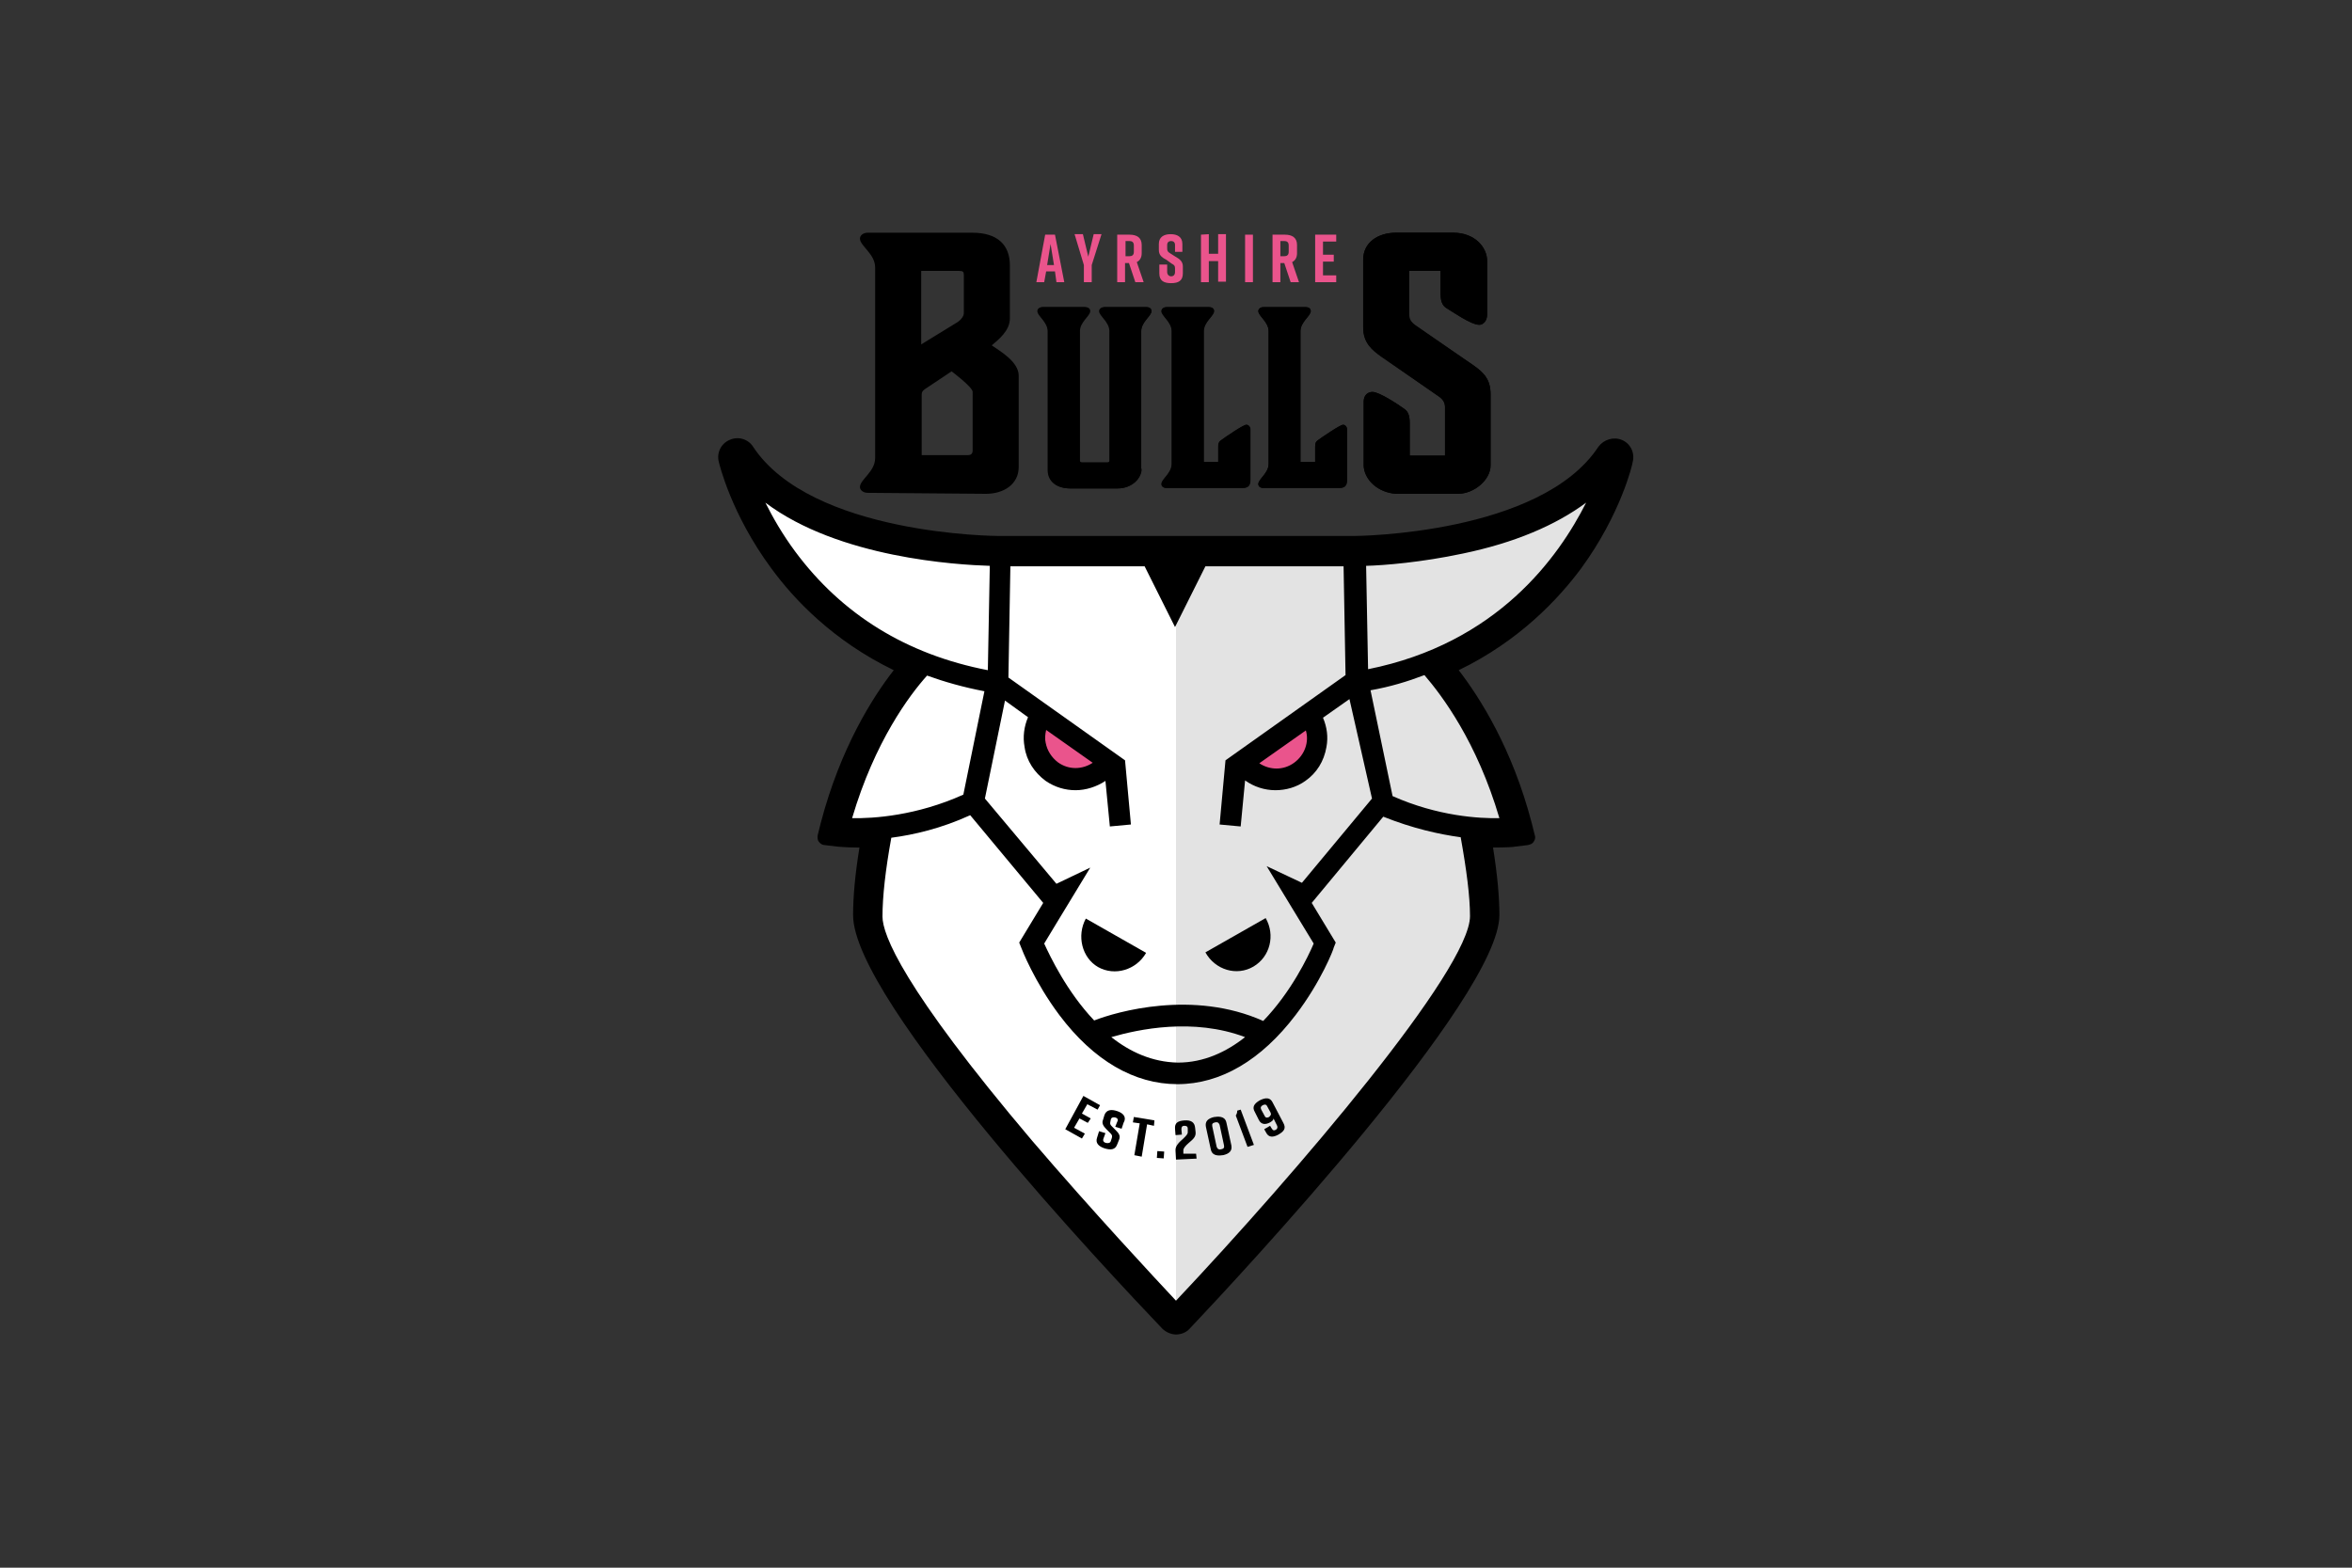 <?xml version="1.0" encoding="utf-8"?>
<!-- Generator: Adobe Illustrator 25.2.1, SVG Export Plug-In . SVG Version: 6.00 Build 0)  -->
<svg version="1.1" id="Layer_1" xmlns="http://www.w3.org/2000/svg" xmlns:xlink="http://www.w3.org/1999/xlink" x="0px" y="0px"
	 viewBox="0 0 480 320" style="enable-background:new 0 0 480 320;" xml:space="preserve">
<rect x="0" y="0" width="480" height="320" fill="#333333" stroke="none"/>
<style type="text/css">
	.st0{fill:#FD9C2D;}
	.st1{fill:#A3A39F;}
	.st2{fill:#9C9A9A;}
	.st3{fill:#98D4E8;}
	.st4{fill:#002C55;}
	.st5{fill:#5D6770;}
	.st6{fill:#3D1152;}
	.st7{fill:url(#SVGID_1_);}
	.st8{fill:#FFFFFF;}
	.st9{fill:url(#SVGID_2_);}
	.st10{fill:#747474;}
	.st11{fill:#3B4757;}
	.st12{fill:#0063A9;}
	.st13{fill:#E3E3E3;}
	.st14{fill:#EA548C;}
	.st15{fill:#814997;}
	.st16{fill:#1D71B8;}
	.st17{fill:#153D69;}
	.st18{fill:#99C54F;}
	.st19{fill:#A8A7AC;}
	.st20{fill:#D8D9DC;}
	.st21{fill:#2A244C;}
	.st22{fill:#B42223;}
	.st23{fill-rule:evenodd;clip-rule:evenodd;fill:#2A244C;}
	.st24{fill-rule:evenodd;clip-rule:evenodd;fill:#B42223;}
	.st25{fill-rule:evenodd;clip-rule:evenodd;fill:#8B8B8B;}
	.st26{fill:#00549F;}
	.st27{fill:#203769;}
	.st28{fill:#0098C3;}
	.st29{fill:#7F8687;}
	.st30{fill:#4D5858;}
	.st31{fill:#C10230;}
	.st32{fill:#1D3056;}
	.st33{fill:#FFE843;}
	.st34{fill:#C80C0F;}
	.st35{fill:#C90C0F;}
	.st36{clip-path:url(#SVGID_4_);fill:url(#SVGID_5_);}
	.st37{clip-path:url(#SVGID_7_);fill:url(#SVGID_8_);}
	.st38{clip-path:url(#SVGID_10_);fill:url(#SVGID_11_);}
	.st39{clip-path:url(#SVGID_13_);fill:url(#SVGID_14_);}
	.st40{clip-path:url(#SVGID_16_);fill:url(#SVGID_17_);}
	.st41{clip-path:url(#SVGID_19_);fill:url(#SVGID_20_);}
	.st42{clip-path:url(#SVGID_22_);fill:url(#SVGID_23_);}
	.st43{fill:#C71777;}
	.st44{fill:#A1BC34;}
	.st45{fill:#84AB1C;}
	.st46{clip-path:url(#SVGID_25_);fill:url(#SVGID_26_);}
	.st47{fill:#E0046F;}
	.st48{fill:#7BC5BF;}
	.st49{fill:#002956;}
	.st50{fill:#7BA0C4;}
	.st51{fill:#ED7E23;}
	.st52{fill:none;stroke:#ED7E23;stroke-width:0.162;stroke-miterlimit:10;}
	.st53{fill:#DC1177;}
	.st54{fill:#2098D4;}
	.st55{fill:#86BC40;}
	.st56{fill:#73787A;}
	.st57{fill:#0F4C81;}
	.st58{fill:#54ABF4;}
	.st59{fill:#833D12;}
	.st60{fill:#838382;}
	.st61{fill:#EE721C;}
	.st62{fill:#95C11F;}
	.st63{fill:#163072;}
	.st64{fill:#FFCF21;}
	.st65{fill:#EF7918;}
	.st66{fill:#746C54;}
	.st67{fill:#55565A;}
	.st68{fill:url(#SVGID_27_);}
	.st69{fill:#E2231A;}
	.st70{fill:url(#SVGID_28_);}
	.st71{fill:url(#SVGID_29_);}
	.st72{fill:url(#SVGID_30_);}
	.st73{fill:url(#SVGID_31_);}
	.st74{fill:url(#SVGID_32_);}
	.st75{fill:url(#SVGID_33_);}
	.st76{fill:url(#SVGID_34_);}
	.st77{fill:#19114A;}
	.st78{fill:#A29060;}
	.st79{fill:#002A54;}
	.st80{fill:#B2CFD6;}
	.st81{fill:#196D76;}
	.st82{fill:#B1CA07;}
	.st83{fill:#666666;}
	.st84{fill:url(#SVGID_35_);}
	.st85{fill:url(#SVGID_36_);}
	.st86{fill:url(#SVGID_37_);}
	.st87{fill:url(#SVGID_38_);}
	.st88{fill:url(#SVGID_39_);}
	.st89{fill:url(#SVGID_40_);}
	.st90{fill:url(#SVGID_41_);}
	.st91{fill:url(#SVGID_42_);}
	.st92{fill:url(#SVGID_43_);}
	.st93{fill:url(#SVGID_44_);}
	.st94{fill:url(#SVGID_45_);}
	.st95{fill:url(#SVGID_46_);}
	.st96{fill:url(#SVGID_47_);}
	.st97{fill:url(#SVGID_48_);}
	.st98{fill:url(#SVGID_49_);}
	.st99{fill:url(#SVGID_50_);}
	.st100{fill:url(#SVGID_51_);}
	.st101{fill:url(#SVGID_52_);}
	.st102{fill:#EF6192;}
	.st103{fill:#EE8700;}
	.st104{fill:#1D1D1B;}
	.st105{fill:#898A8D;}
	.st106{fill:#FFC600;}
	.st107{fill:#6B6B6A;}
	.st108{fill:#C0D241;}
	.st109{fill:#1D2D51;}
	.st110{fill-rule:evenodd;clip-rule:evenodd;fill:url(#SVGID_53_);}
	.st111{fill-rule:evenodd;clip-rule:evenodd;fill:url(#SVGID_54_);}
	.st112{fill-rule:evenodd;clip-rule:evenodd;fill:url(#SVGID_55_);}
	.st113{fill-rule:evenodd;clip-rule:evenodd;fill:url(#SVGID_56_);}
	.st114{fill-rule:evenodd;clip-rule:evenodd;fill:url(#SVGID_57_);}
	.st115{fill-rule:evenodd;clip-rule:evenodd;fill:url(#SVGID_58_);}
	.st116{fill-rule:evenodd;clip-rule:evenodd;fill:url(#SVGID_59_);}
	.st117{fill-rule:evenodd;clip-rule:evenodd;fill:url(#SVGID_60_);}
	.st118{fill-rule:evenodd;clip-rule:evenodd;fill:url(#SVGID_61_);}
	.st119{fill-rule:evenodd;clip-rule:evenodd;fill:url(#SVGID_62_);}
	.st120{fill-rule:evenodd;clip-rule:evenodd;fill:url(#SVGID_63_);}
	.st121{fill-rule:evenodd;clip-rule:evenodd;fill:url(#SVGID_64_);}
	.st122{fill-rule:evenodd;clip-rule:evenodd;fill:url(#SVGID_65_);}
	.st123{fill-rule:evenodd;clip-rule:evenodd;fill:url(#SVGID_66_);}
	.st124{fill-rule:evenodd;clip-rule:evenodd;fill:url(#SVGID_67_);}
	.st125{fill-rule:evenodd;clip-rule:evenodd;fill:url(#SVGID_68_);}
	.st126{fill-rule:evenodd;clip-rule:evenodd;fill:url(#SVGID_69_);}
	.st127{fill-rule:evenodd;clip-rule:evenodd;fill:url(#SVGID_70_);}
	.st128{fill-rule:evenodd;clip-rule:evenodd;fill:url(#SVGID_71_);}
	.st129{fill-rule:evenodd;clip-rule:evenodd;fill:url(#SVGID_72_);}
	.st130{fill-rule:evenodd;clip-rule:evenodd;fill:url(#SVGID_73_);}
	.st131{fill-rule:evenodd;clip-rule:evenodd;fill:url(#SVGID_74_);}
	.st132{fill-rule:evenodd;clip-rule:evenodd;fill:url(#SVGID_75_);}
	.st133{fill-rule:evenodd;clip-rule:evenodd;fill:url(#SVGID_76_);}
	.st134{fill-rule:evenodd;clip-rule:evenodd;fill:url(#SVGID_77_);}
	.st135{fill-rule:evenodd;clip-rule:evenodd;fill:url(#SVGID_78_);}
	.st136{fill-rule:evenodd;clip-rule:evenodd;fill:url(#SVGID_79_);}
	.st137{fill-rule:evenodd;clip-rule:evenodd;fill:url(#SVGID_80_);}
	.st138{fill-rule:evenodd;clip-rule:evenodd;fill:url(#SVGID_81_);}
	.st139{fill-rule:evenodd;clip-rule:evenodd;fill:url(#SVGID_82_);}
	.st140{fill-rule:evenodd;clip-rule:evenodd;fill:url(#SVGID_83_);}
	.st141{fill-rule:evenodd;clip-rule:evenodd;fill:url(#SVGID_84_);}
	.st142{fill-rule:evenodd;clip-rule:evenodd;fill:url(#SVGID_85_);}
	.st143{fill-rule:evenodd;clip-rule:evenodd;fill:url(#SVGID_86_);}
	.st144{fill-rule:evenodd;clip-rule:evenodd;fill:url(#SVGID_87_);}
	.st145{fill-rule:evenodd;clip-rule:evenodd;fill:url(#SVGID_88_);}
	.st146{fill-rule:evenodd;clip-rule:evenodd;fill:url(#SVGID_89_);}
	.st147{fill-rule:evenodd;clip-rule:evenodd;fill:url(#SVGID_90_);}
	.st148{fill-rule:evenodd;clip-rule:evenodd;fill:url(#SVGID_91_);}
	.st149{fill-rule:evenodd;clip-rule:evenodd;fill:url(#SVGID_92_);}
	.st150{fill-rule:evenodd;clip-rule:evenodd;fill:url(#SVGID_93_);}
	.st151{fill-rule:evenodd;clip-rule:evenodd;fill:url(#SVGID_94_);}
	.st152{fill-rule:evenodd;clip-rule:evenodd;fill:url(#SVGID_95_);}
	.st153{fill-rule:evenodd;clip-rule:evenodd;fill:url(#SVGID_96_);}
	.st154{fill-rule:evenodd;clip-rule:evenodd;fill:url(#SVGID_97_);}
	.st155{fill:url(#SVGID_98_);}
	.st156{fill:url(#SVGID_99_);}
	.st157{fill:url(#SVGID_100_);}
	.st158{fill:url(#SVGID_101_);}
	.st159{fill:url(#SVGID_102_);}
	.st160{fill:url(#SVGID_103_);}
	.st161{fill:url(#SVGID_104_);}
	.st162{fill:url(#SVGID_105_);}
	.st163{fill:url(#SVGID_106_);}
	.st164{fill:url(#SVGID_107_);}
</style>
<g>
	<polygon class="st13" points="303.5,186.8 283.1,223 240,268.4 240,112.6 277.3,112.4 307.4,108.2 329.1,96 317.2,120.4 293,135.8 
		303.4,151.2 308.9,169 300.9,169.6 	"/>
	<polygon class="st8" points="176.5,186.8 196.9,223 240,268.4 240,112.6 202.7,112.4 172.6,108.2 150.9,96 162.7,120.4 
		186.9,135.8 176.5,151.2 171,169 179.1,169.6 	"/>
	<g>
		<g>
			<path d="M177.1,100.6c-1,0-1.6-0.6-1.6-1.2c0-1.5,3.1-3.1,3.1-5.9V54.6c0-2.8-3.1-4.4-3.1-5.9c0-0.6,0.6-1.2,1.6-1.2h21.3
				c5.2,0,7.7,2.5,7.7,6.7V65c0,2.5-2.3,4.3-3.7,5.5c1.9,1.3,5.5,3.4,5.5,6.2v18.6c0,3.6-3.1,5.5-6.7,5.5L177.1,100.6L177.1,100.6z
				 M188,55.3v15l7.5-4.6c0.7-0.5,1.2-1.2,1.2-1.8v-7.7c0-0.7-0.1-0.9-1-0.9C195.7,55.3,188,55.3,188,55.3z M197.5,92.9
				c0.7,0,1-0.3,1-1V80c0-1-4.3-4.2-4.3-4.2l-5.4,3.6c-0.6,0.4-0.7,0.7-0.7,1.2v12.3H197.5z"/>
			<path d="M232.9,95.7c0,1.9-1.9,4-4.9,4h-9.6c-2.5,0-4.6-1.2-4.6-3.8V67.6c0-1.9-2.1-3.1-2.1-4.1c0-0.4,0.4-0.8,1-0.8h8.6
				c0.7,0,1,0.4,1,0.8c0,1-2.1,2.2-2.1,4.1V94c0,0.2,0.1,0.4,0.4,0.4h5.4c0.2,0,0.4-0.1,0.4-0.4V67.6c0-1.9-2.1-3.1-2.1-4.1
				c0-0.4,0.4-0.8,1-0.8h8.7c0.7,0,1,0.4,1,0.8c0,1-2.1,2.2-2.1,4.1L232.9,95.7L232.9,95.7z"/>
			<path d="M248.6,94.3v-3.1c0-0.7,0.1-1,0.5-1.3c0.8-0.6,4.6-3.2,5.2-3.2c0.4,0,0.8,0.4,0.8,0.9V98c0,1.2-0.5,1.6-1.6,1.6H238
				c-0.7,0-1-0.4-1-0.8c0-1,2.1-2.2,2.1-4.1V67.6c0-1.9-2.1-3.1-2.1-4.1c0-0.4,0.4-0.8,1-0.8h8.7c0.7,0,1,0.4,1,0.8
				c0,1-2.1,2.2-2.1,4.1v26.7H248.6z"/>
			<path d="M268.4,94.3v-3.1c0-0.7,0.1-1,0.5-1.3c0.8-0.6,4.6-3.2,5.2-3.2c0.4,0,0.8,0.4,0.8,0.9V98c0,1.2-0.5,1.6-1.6,1.6h-15.5
				c-0.7,0-1-0.4-1-0.8c0-1,2.1-2.2,2.1-4.1V67.6c0-1.9-2.1-3.1-2.1-4.1c0-0.4,0.4-0.8,1-0.8h8.7c0.7,0,1,0.4,1,0.8
				c0,1-2.1,2.2-2.1,4.1v26.7H268.4z"/>
			<path d="M278.3,94.9V82c0-1.3,0.8-2,1.8-2c1.4,0,5.3,2.6,6.4,3.4c0.6,0.4,1.2,1,1.2,2.9V93h7.2v-9.9c0-0.9-0.4-1.6-1.3-2.2
				L282,72.9c-2-1.4-3.8-2.9-3.8-6V53c0-3.5,3-5.5,6.7-5.5h11.7c4.3,0,6.9,2.9,6.9,5.8v10.9c0,1.3-0.8,2.1-1.6,2.1
				c-1.7,0-5.5-2.7-6.7-3.4c-0.6-0.4-1.2-1-1.2-2.9v-4.7h-6.6v8.7c0,1,0.2,1.6,1.3,2.4l11.9,8.1c2.3,1.6,3.6,3,3.6,6v14.5
				c0,2.9-3.3,5.8-6.7,5.8h-12.5C281.1,100.6,278.3,97.8,278.3,94.9z"/>
			<path d="M233,95.7c0,1.9-1.9,4-4.9,4h-9.6c-2.5,0-4.6-1.2-4.6-3.8V67.6c0-1.9-2.1-3.1-2.1-4.1c0-0.4,0.4-0.8,1-0.8h8.7
				c0.7,0,1,0.4,1,0.8c0,1-2.1,2.2-2.1,4.1V94c0,0.2,0.1,0.4,0.4,0.4h5.4c0.2,0,0.4-0.1,0.4-0.4V67.6c0-1.9-2.1-3.1-2.1-4.1
				c0-0.4,0.4-0.8,1-0.8h8.5c0.7,0,1,0.4,1,0.8c0,1-2.1,2.2-2.1,4.1V95.7z"/>
			<path d="M248.7,94.3v-3.1c0-0.7,0.1-1,0.5-1.3c0.8-0.6,4.6-3.2,5.2-3.2c0.4,0,0.8,0.4,0.8,0.9V98c0,1.2-0.5,1.6-1.6,1.6h-15.5
				c-0.7,0-1-0.4-1-0.8c0-1,2.1-2.2,2.1-4.1V67.6c0-1.9-2.1-3.1-2.1-4.1c0-0.4,0.4-0.8,1-0.8h8.7c0.7,0,1,0.4,1,0.8
				c0,1-2.1,2.2-2.1,4.1v26.7H248.7z"/>
			<path d="M268.4,94.3v-3.1c0-0.7,0.1-1,0.5-1.3c0.8-0.6,4.6-3.2,5.2-3.2c0.4,0,0.8,0.4,0.8,0.9V98c0,1.2-0.5,1.6-1.6,1.6h-15.5
				c-0.7,0-1-0.4-1-0.8c0-1,2.1-2.2,2.1-4.1V67.6c0-1.9-2.1-3.1-2.1-4.1c0-0.4,0.4-0.8,1-0.8h8.7c0.7,0,1,0.4,1,0.8
				c0,1-2.1,2.2-2.1,4.1v26.7H268.4z"/>
			<path d="M278.3,94.9V82c0-1.3,0.8-2,1.8-2c1.4,0,5.3,2.6,6.4,3.4c0.6,0.4,1.2,1,1.2,2.9V93h7.2v-9.9c0-0.9-0.4-1.6-1.3-2.2
				l-11.6-8.1c-2-1.4-3.8-2.9-3.8-6V53c0-3.5,3-5.5,6.7-5.5h11.7c4.3,0,6.9,2.9,6.9,5.8v10.9c0,1.3-0.8,2.1-1.6,2.1
				c-1.7,0-5.5-2.7-6.7-3.4c-0.6-0.4-1.2-1-1.2-2.9v-4.7h-6.4v8.7c0,1,0.2,1.6,1.3,2.4l11.7,8.1c2.3,1.6,3.6,3,3.6,6v14.5
				c0,2.9-3.3,5.8-6.7,5.8h-12.5C281.2,100.6,278.3,97.8,278.3,94.9z"/>
		</g>
		<g>
			<path class="st14" d="M215.3,55.4h-1.8l-0.4,2.2h-1.6l1.8-9.7h2l1.9,9.7h-1.6L215.3,55.4z M215.1,54.1l-0.7-4.3l-0.7,4.3H215.1z"
				/>
			<path class="st14" d="M222.8,57.6h-1.6v-3.5l-1.9-6.3h1.7l1.1,4.6l1.1-4.6h1.6l-2,6.3V57.6z"/>
			<path class="st14" d="M231.7,57.6l-1.3-3.9h-0.8v3.9H228v-9.7h2.5c1.5,0,2.5,0.6,2.5,2.1v1.7c0,0.9-0.4,1.5-1,1.8l1.4,4.1H231.7z
				 M229.7,52.3h0.8c0.5,0,0.9-0.2,0.9-0.9v-1.3c0-0.7-0.4-0.9-0.9-0.9h-0.8V52.3z"/>
			<path class="st14" d="M239.8,51.3V50c0-0.6-0.4-0.8-0.8-0.8s-0.8,0.2-0.8,0.8v0.7c0,0.5,0.1,0.7,0.6,1l1.1,0.7
				c0.9,0.5,1.5,1,1.5,2v1.4c0,1.5-0.9,2-2.4,2l0,0c-1.5,0-2.4-0.5-2.4-2v-1.8h1.6v1.5c0,0.6,0.4,0.9,0.8,0.9c0.5,0,0.8-0.3,0.8-0.9
				v-0.7c0-0.5-0.1-0.7-0.7-1L238,53c-1-0.5-1.5-1-1.5-2v-1.2c0-1.4,1-2,2.4-2l0,0c1.3,0,2.4,0.5,2.4,2v1.6H239.8z"/>
			<path class="st14" d="M246.7,47.8v4h1.9v-4h1.6v9.7h-1.6v-4.2h-1.9v4.3h-1.6v-9.7L246.7,47.8L246.7,47.8z"/>
			<path class="st14" d="M254.1,57.6v-9.7h1.6v9.7H254.1z"/>
			<path class="st14" d="M263.4,57.6l-1.3-3.9h-0.8v3.9h-1.6v-9.7h2.5c1.5,0,2.5,0.6,2.5,2.1v1.7c0,0.9-0.4,1.5-1,1.8l1.4,4.1H263.4
				z M261.3,52.3h0.8c0.5,0,0.9-0.2,0.9-0.9v-1.3c0-0.7-0.4-0.9-0.9-0.9h-0.8V52.3z"/>
			<path class="st14" d="M268.4,57.6v-9.7h4.3v1.4H270V52h2.2v1.4H270v2.8h2.7v1.4L268.4,57.6L268.4,57.6z"/>
		</g>
	</g>
	<g>
		<polygon points="221.9,225.4 224,226.5 224.5,225.6 221.1,223.7 217.4,230.5 220.8,232.4 221.4,231.4 219.2,230.2 220.3,228.3 
			222,229.2 222.6,228.3 220.8,227.3 		"/>
		<path d="M228,226.8L228,226.8c-1.2-0.4-2.2-0.3-2.6,0.8l-0.3,1c-0.3,0.7,0.1,1.3,0.7,1.9l0.8,0.8c0.4,0.4,0.4,0.6,0.3,1l-0.2,0.6
			c-0.1,0.4-0.5,0.5-1,0.4c-0.4-0.1-0.7-0.4-0.5-0.9l0.4-1.1l-1.3-0.4l-0.4,1.3c-0.4,1.1,0.3,1.8,1.5,2.2l0,0
			c1.3,0.4,2.2,0.3,2.6-0.8l0.4-1c0.3-0.8-0.1-1.3-0.7-1.9l-0.8-0.8c-0.3-0.3-0.4-0.5-0.3-0.9l0.1-0.5c0.1-0.4,0.5-0.5,0.9-0.4
			c0.4,0.1,0.7,0.4,0.4,0.9l-0.4,1l1.3,0.4l0.4-1.2C230,228,229.2,227.2,228,226.8z"/>
		<polygon points="231.2,229.1 232.6,229.3 231.5,235.8 233,236.1 234.1,229.5 235.5,229.8 235.6,228.7 231.4,228 		"/>
		
			<rect x="236" y="235.1" transform="matrix(7.059395e-02 -0.998 0.998 7.059395e-02 -15.195 455.288)" width="1.4" height="1.4"/>
		<path d="M241.5,235.5v-0.7c0-0.4,0.4-0.9,1.1-1.5c0.8-0.7,1.5-1.2,1.4-2.2l-0.1-0.9c-0.1-1.1-0.8-1.6-2.2-1.5l0,0
			c-1.3,0.1-2,0.5-1.9,1.7l0.1,1.3l1.3-0.1l-0.1-1.1c0-0.5,0.2-0.7,0.6-0.7s0.7,0.1,0.7,0.6v0.7c0,0.4-0.3,0.7-0.9,1.3
			c-0.8,0.7-1.7,1.5-1.6,2.5l0.1,1.8l4.2-0.2l-0.1-1H241.5z"/>
		<path d="M250.3,229.2c-0.2-1.1-1.1-1.4-2.4-1.2h-0.1c-1.3,0.3-1.9,0.9-1.7,2l1,4.6c0.2,1.1,1.1,1.4,2.4,1.2h0.1
			c1.3-0.3,1.9-0.9,1.7-2L250.3,229.2z M249.2,234.6c-0.4,0.1-0.7,0-0.9-0.5l-0.9-4.2c-0.1-0.5,0.1-0.7,0.6-0.8
			c0.4-0.1,0.7,0,0.9,0.5l0.9,4.2C249.9,234.3,249.7,234.5,249.2,234.6z"/>
		<path d="M252.5,226.7c0,0.4-0.1,0.7-0.3,1l2.4,6.4l1.3-0.4l-2.7-7.2L252.5,226.7z"/>
		<path d="M259.7,225c-0.5-1-1.4-1-2.6-0.4l0,0c-1.2,0.7-1.6,1.4-1,2.4l0.8,1.6c0.5,1,1.4,1,2.3,0.5c0.5-0.3,0.7-0.5,0.7-0.8
			l0.7,1.4c0.2,0.4,0.1,0.7-0.2,0.9c-0.4,0.2-0.6,0.2-0.9-0.3l-0.3-0.5l-1.2,0.7l0.4,0.7c0.5,1,1.4,1,2.5,0.4l0,0
			c1.2-0.7,1.6-1.3,1-2.4L259.7,225z M259,228c-0.4,0.2-0.7,0.2-0.9-0.2l-0.7-1.3c-0.2-0.4-0.1-0.7,0.3-0.9s0.7-0.2,0.9,0.2l0.7,1.3
			C259.5,227.5,259.3,227.7,259,228z"/>
		<path d="M224.1,197.4c3.4,1.9,7.8,0.6,9.8-2.9l-12.3-7C219.7,191,220.8,195.5,224.1,197.4z"/>
		<path d="M246,194.4c2,3.6,6.4,4.9,9.8,2.9s4.5-6.4,2.5-9.9L246,194.4z"/>
	</g>
	<path class="st14" d="M253.7,155.5c2.7,3.8,7.9,4.7,11.7,2c3.8-2.7,4.7-7.9,2-11.7L253.7,155.5z"/>
	<path class="st14" d="M226.4,155.5c-2.7,3.8-7.9,4.7-11.7,2c-3.8-2.7-4.7-7.9-2-11.7L226.4,155.5z"/>
	<path d="M331,89.8c-1.7-0.7-3.7-0.1-4.8,1.4c-11.8,17.9-49.3,18.2-49.7,18.2h-72.8c-0.4,0-38.1-0.2-50-18.2c-1-1.6-3.1-2.2-4.8-1.4
		c-1.7,0.7-2.7,2.6-2.2,4.5c0.1,0.4,2.5,10.6,10.7,21.7c4.6,6.3,12.6,14.8,25,20.8c-4.3,5.5-10.9,15.9-14.9,31.2l-0.6,2.4
		c-0.1,0.4-0.1,1,0.2,1.4s0.7,0.7,1.2,0.7l2.5,0.3c0.3,0,1.7,0.2,4.1,0.2c0.1,0,0.4,0,0.5,0c-0.9,5.5-1.3,10.1-1.3,13.8
		c0,17.6,52.6,73.4,63.1,84.4c0.7,0.7,1.8,1.2,2.8,1.2c1,0,2.1-0.4,2.8-1.2c10.5-11.1,63.2-67.6,63.2-84.4c0-3.6-0.4-8.2-1.3-13.8
		c2.6,0,4.3-0.1,4.6-0.2l2.5-0.3c0.5-0.1,1-0.3,1.2-0.7c0.3-0.4,0.4-0.9,0.2-1.4l-0.6-2.4c-4-15.3-10.6-25.6-14.9-31.2
		c12.4-6,20.4-14.6,25-20.8c8.1-11.1,10.5-21.3,10.5-21.7C333.7,92.4,332.7,90.5,331,89.8z M205.1,143l4.7,3.4
		c-0.8,1.9-1.1,4-0.7,6.1c0.4,2.8,2,5.2,4.3,6.9c1.9,1.3,4,1.9,6.1,1.9s4.3-0.7,6.1-1.9l0.9,9.3l4.3-0.4l-1.2-13.1l-23.8-16.9
		l0.4-22.7h27.4l6.2,12.4l6.2-12.4h28.2l0.4,22.2l-24.5,17.4l-1.2,13.1l4.3,0.4l0.9-9.4c1.8,1.3,4,2,6.2,2c2.1,0,4.3-0.6,6.1-1.9
		c2.3-1.6,3.8-4,4.3-6.9c0.4-2.1,0.1-4.1-0.7-6l5.4-3.8L280,163l-14.3,17.2l-7.2-3.4l5.1,8.4l4.5,7.4c-1.1,2.6-4.6,9.9-10.3,15.8
		c-14.3-6.4-29.9-1.9-34.5-0.1c-5.6-5.9-9-13.1-10.2-15.7l2.6-4.3l6.8-11.2l-6.9,3.3L201,163L205.1,143z M213.5,149l9.5,6.7
		c-2.1,1.4-4.9,1.5-7.1-0.1c-1.3-1-2.2-2.4-2.5-4C213.2,150.8,213.3,149.9,213.5,149z M264.1,155.7c-2.2,1.6-5,1.5-7.1,0.1l9.5-6.7
		C267.2,151.4,266.3,154.1,264.1,155.7z M298.1,170.9c1.2,6.7,1.9,12.1,1.9,16.1c0,10.9-35.3,52.3-60,78.5
		c-4.3-4.6-16.9-18.1-29.4-32.7c-26.5-31.3-30.5-42.1-30.5-45.7c0-4.1,0.6-9.5,1.8-16.1c4.6-0.6,10.2-1.9,16.1-4.6l14.9,17.9
		l-4.9,8.1l0.4,1c0.1,0.3,2.7,7,7.8,13.8c7,9.3,15.3,14.1,24.1,14.1c8.8,0,17.1-4.9,24.1-14.1c5.2-6.8,7.8-13.5,7.8-13.8l0.4-1
		l-4.9-8.1l14.6-17.6C288.3,169.1,293.7,170.3,298.1,170.9z M226.8,211.7c5.5-1.6,16.7-4,27.3,0c-3.8,3-8.4,5.2-13.7,5.2
		C235.1,216.8,230.6,214.7,226.8,211.7z M162.3,112.6c-2.6-3.5-4.6-7-6.1-10c15,11.3,39.2,12.7,45.8,12.9l-0.4,21.3
		C185,133.6,171.8,125.4,162.3,112.6z M173.9,167c4.6-15.6,11.7-25.1,15.3-29.1c3.6,1.3,7.5,2.4,11.7,3.2l-4.3,21.1
		C187.1,166.5,178.2,167.1,173.9,167z M306,167c-4.1,0.1-12.6-0.4-21.8-4.5l-4.5-21.6c4-0.7,7.6-1.8,11-3.1
		C294.3,142,301.4,151.4,306,167z M279.2,136.6l-0.4-21.1c3.7-0.1,11.2-0.7,19.7-2.5c10.6-2.2,19-5.8,25.2-10.4
		C318.1,113.7,305.6,131.3,279.2,136.6z"/>
</g>
</svg>
